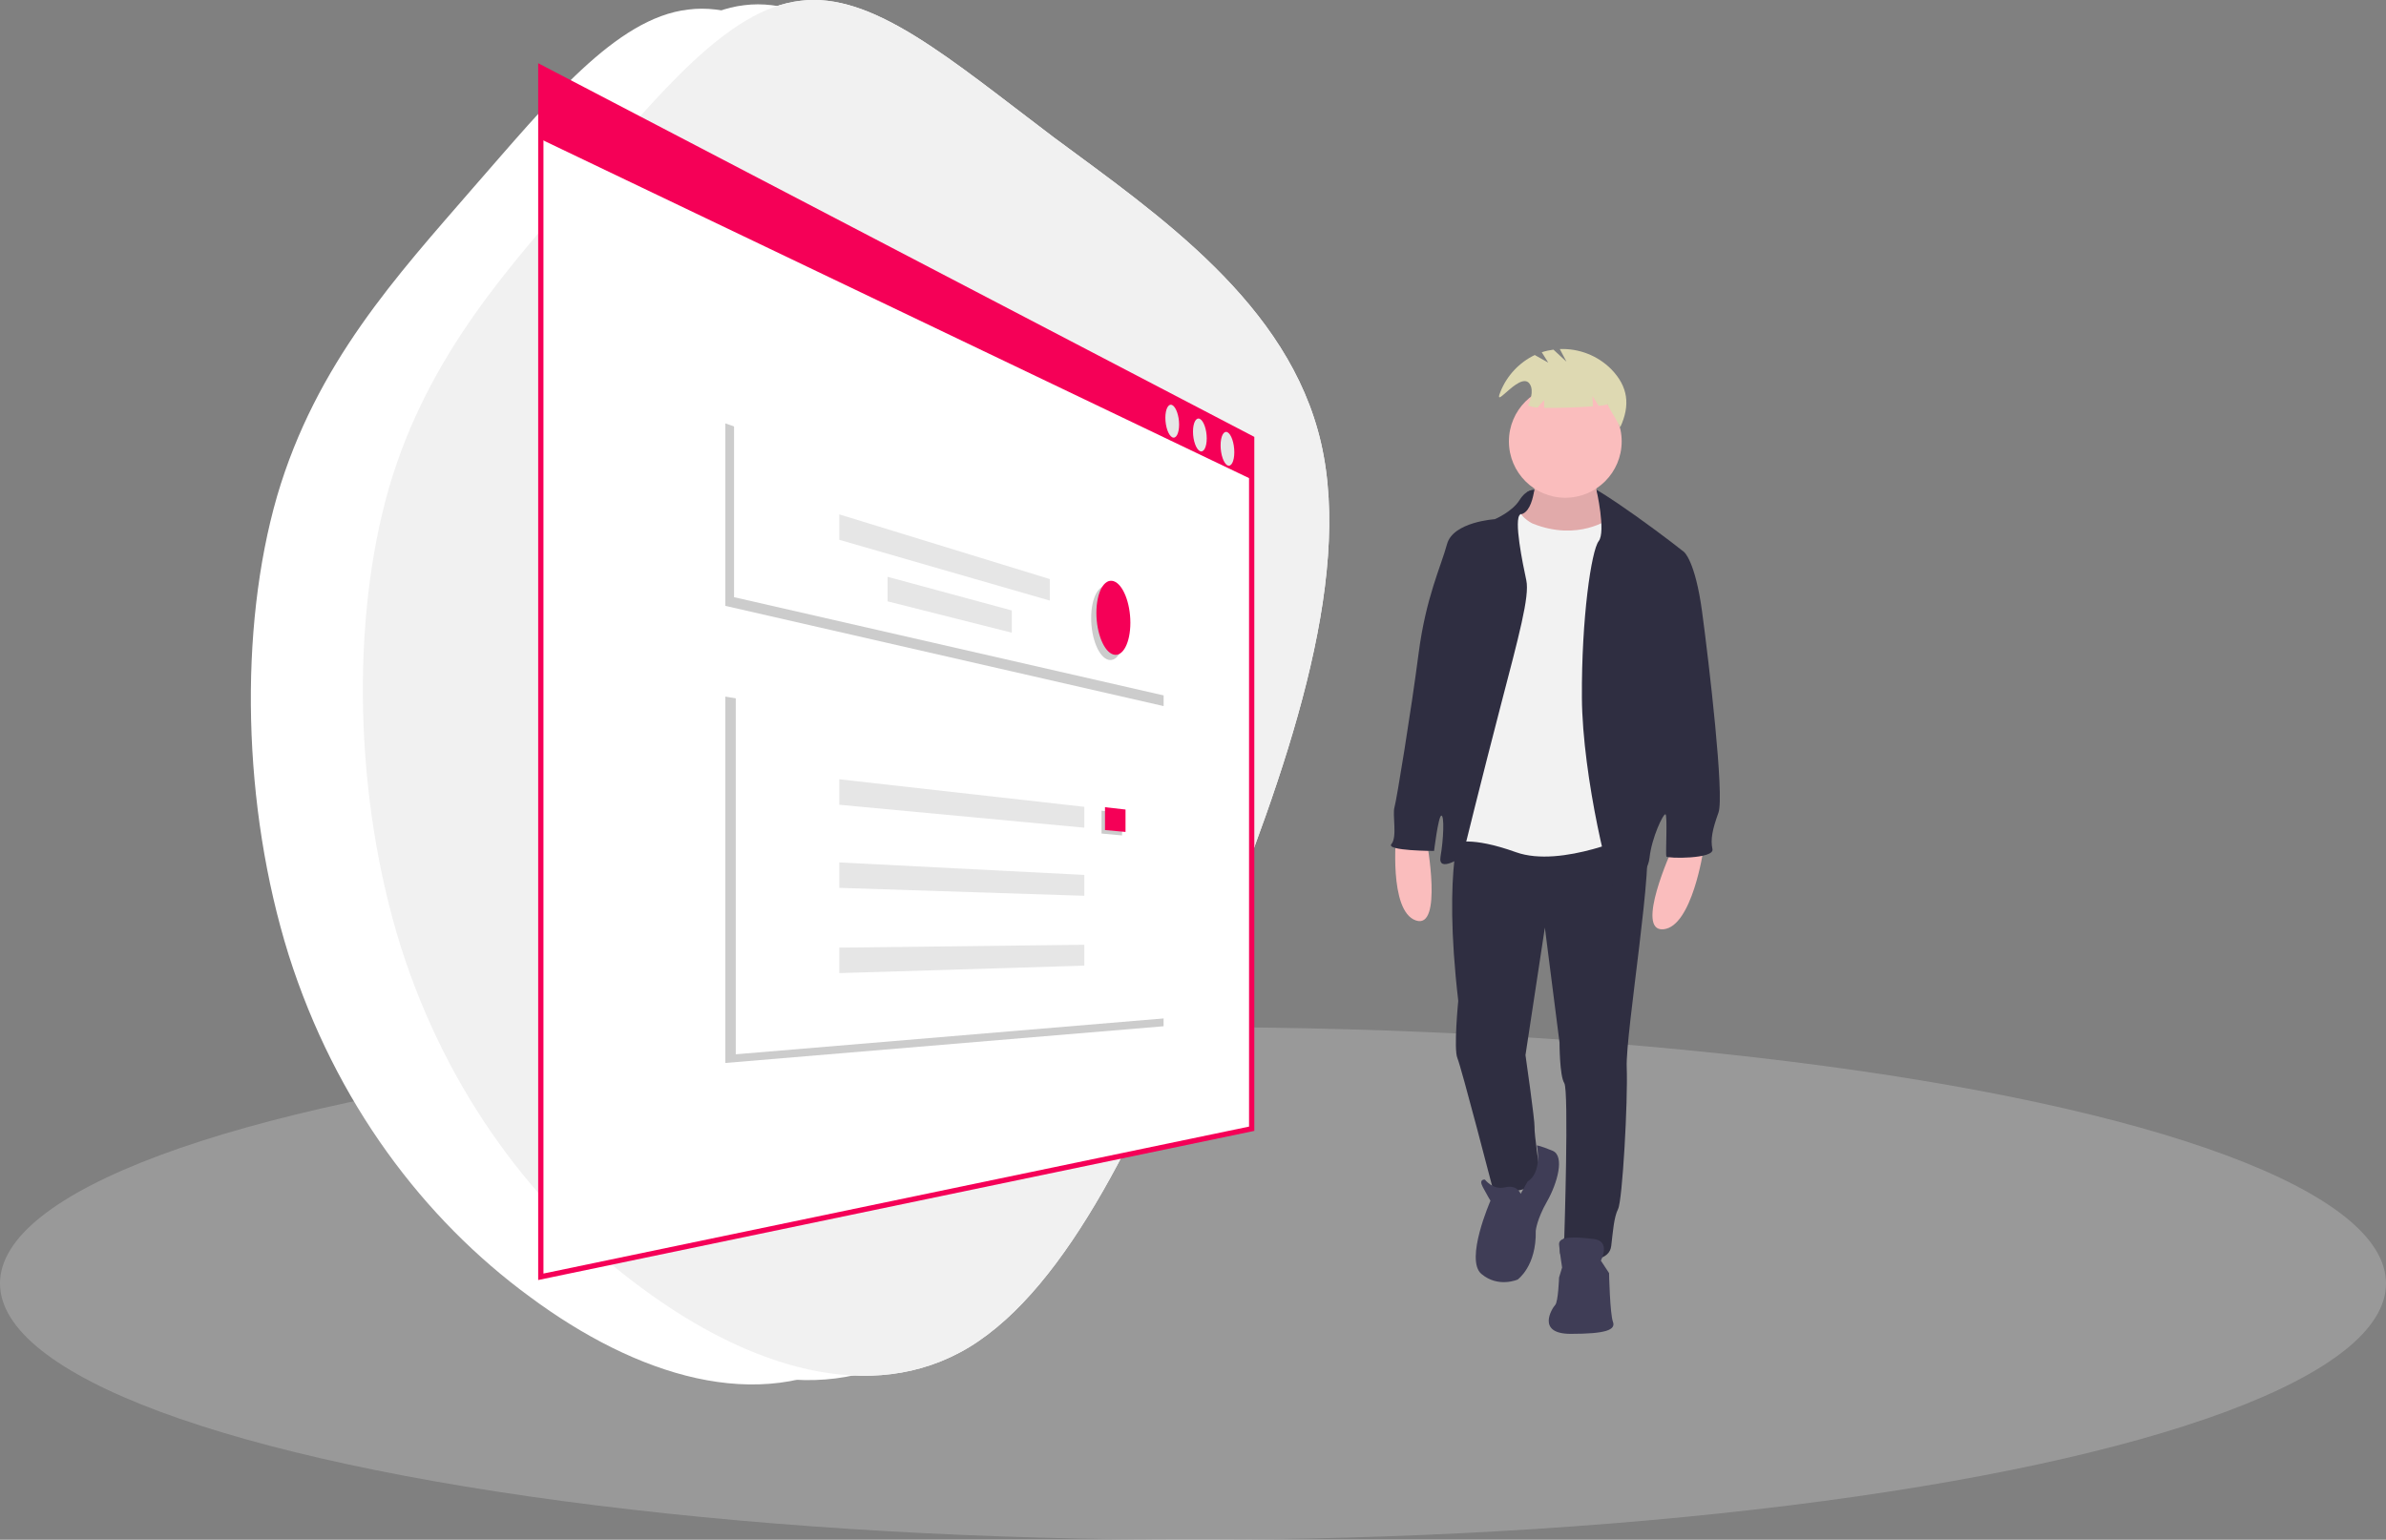 <?xml version="1.0" encoding="utf-8"?>
<!-- Generator: Adobe Illustrator 24.3.0, SVG Export Plug-In . SVG Version: 6.00 Build 0)  -->
<svg version="1.1" id="Layer_1" xmlns="http://www.w3.org/2000/svg" xmlns:xlink="http://www.w3.org/1999/xlink" x="0px" y="0px"
	 viewBox="0 0 748.56 483.19" style="enable-background:new 0 0 748.56 483.19;" xml:space="preserve">
<rect x="0" y="0" width="748.56" height="483.19" fill="#808080" stroke="none"/>
<style type="text/css">
	.st0{opacity:0.2;fill:#FFFFFF;}
	.st1{fill:#2F2E41;}
	.st2{fill:#FABDBD;}
	.st3{opacity:0.1;enable-background:new    ;}
	.st4{fill:#F2F2F2;}
	.st5{fill:#3F3D56;}
	.st6{fill:#FFFFFF;}
	.st7{fill:#F1F1F1;}
	.st8{fill:#FFFFFF;stroke:#F50057;stroke-width:1.653;stroke-miterlimit:10;}
	.st9{fill:#F50057;}
	.st10{fill:#E6E6E6;}
	.st11{opacity:0.2;enable-background:new    ;}
	.st12{fill:#DED9B2;}
</style>
<ellipse class="st0" cx="374.28" cy="402.76" rx="374.28" ry="80.43"/>
<path class="st1" d="M476.32,159.37l-4.51,11.39l12.93-0.79c0,0,2.97-13.68,1.72-15.57s-7.12-0.15-7.12-0.15L476.32,159.37z"/>
<path class="st2" d="M534.42,266.61c0,0-3.52,24.2-12.57,25.01c-9.06,0.81,2.7-25.01,2.7-25.01H534.42z"/>
<path class="st2" d="M438.04,261.53c0,0-2.45,24.33,6.14,27.31s3.43-24.92,3.43-24.92L438.04,261.53z"/>
<path class="st2" d="M501.56,143.04c-4.33,14.74,5.68,19.47,5.68,19.47l-5.68,7.3l-12.84,0.95L479.8,169c0,0-7.84-6.9-2.84-7.57
	s4.87-13.65,4.87-13.65L501.56,143.04z"/>
<path class="st3" d="M501.56,143.04c-4.33,14.74,5.68,19.47,5.68,19.47l-5.68,7.3l-12.84,0.95L479.8,169c0,0-7.84-6.9-2.84-7.57
	s4.87-13.65,4.87-13.65L501.56,143.04z"/>
<path class="st1" d="M516.3,262.69c2.97,5.81-6.35,61.38-5.95,72.2c0.41,10.82-1.35,41.78-2.7,44.48s-1.62,7.17-2.16,11.63
	c-0.54,4.46-6.22,4.73-12.57,4.6c-6.35-0.14-2.16-7.17-2.16-7.17s1.49-46.24,0-48.54c-1.49-2.3-1.49-12.71-1.49-12.71l-4.6-36.1
	l-6.08,40.02c0,0,2.97,20.69,2.84,22.58c-0.14,1.89,1.62,14.06,1.62,14.06c-1.76,8.52-14.6,5.68-14.6,5.68s-10-38.53-11.22-41.37
	s0.27-17.98,0.27-17.98c-5-42.86,1.35-56.51,1.35-56.51S513.33,256.88,516.3,262.69z"/>
<path class="st4" d="M509.54,162.38l2.16,7.44l0.81,33.8l0.81,58c0,0-23.39,10.95-37.72,5.81s-18.93-2.84-18.93-2.84l-0.54-22.58
	l10.41-55.3c0,0,10.27-31.77,9.87-28.26c-0.41,3.52,4.33,5.81,4.33,5.81c14.33,5.81,24.2-1.49,24.2-1.49
	C508.46,160.35,509.54,162.38,509.54,162.38z"/>
<path class="st1" d="M476.96,161.43c-2.16,1.35,0.81,15.68,1.89,20.69c1.08,5-2.3,17.31-8.11,39.61s-11.9,47.05-11.9,47.05
	s-7.84,5.41-6.9,0c0.95-5.41,1.22-12.84,0.27-12.84c-0.95,0-2.3,11.09-2.3,11.09s-15.28,0-13.38-2.16
	c1.89-2.16,0.27-9.19,0.95-11.49s5.27-30.55,7.57-48.27c2.3-17.71,7.03-27.31,8.92-34.34s15.01-7.84,15.01-7.84s5.41-2.3,7.71-5.95
	s4.69-3.26,4.69-3.26S479.12,160.08,476.96,161.43z"/>
<path class="st1" d="M501.56,169.81c-2.3,2.97-5.41,24.07-5.27,49.08s9.19,61.65,10.95,61.65s9.6-5,10.27-11.36
	c0.68-6.35,4.33-13.93,5-13.65s0,12.57,0.27,13.25s15.14,0.81,14.47-2.3s0-6.22,1.89-11.49s-2.97-46.91-5.14-63
	s-5.68-18.79-5.68-18.79s-6.08-4.87-15.01-11.22c-8.92-6.35-12.46-8.28-12.46-8.28S503.86,166.84,501.56,169.81z"/>
<path class="st5" d="M479.26,370.76c4.74-2.93,2.9-11.32,2.9-11.32s1.01,0.06,4.93,1.68c3.92,1.62,1.49,10.27-1.76,15.95
	c-3.24,5.68-3.52,9.19-3.52,9.19c0.27,11.09-5.68,15.28-5.68,15.28s-6.08,2.7-11.36-1.76s2.84-22.98,2.84-22.98
	s-1.08-1.76-2.43-4.33c-1.35-2.57,0.68-2.3,0.68-2.3s2.57,3.38,6.35,2.43c3.79-0.95,4.87,2.03,4.87,2.03L479.26,370.76z"/>
<path class="st5" d="M504.81,399.51c0,0,0.27,12.71,1.22,15.28s-2.3,3.79-13.25,3.79c-10.95,0-5.81-8.11-4.87-9.06
	c0.95-0.95,1.22-8.65,1.22-8.65l0.95-3.11c0,0-0.68-4.33-0.95-7.17s5.54-2.43,10.95-1.76c5.41,0.68,2.16,6.76,2.16,6.76
	L504.81,399.51z"/>
<g>
	<g>
		<path class="st6" d="M295.4,45.79c32.8,24.31,73.85,52.2,83.91,95.96s-11.07,103.74-33.4,158.86
			c-22.14,55.11-45.68,105.69-76.87,124.81c-30.99,18.8-69.63,6.16-102.83-18.48c-33.2-24.31-60.97-60.95-75.66-107.31
			c-14.49-46.36-15.7-102.12-3.62-143.94c12.28-41.82,37.83-69.38,61.38-96.61C171.84,32.18,193.18,5.59,215.91,3
			C238.65,0.08,262.8,21.15,295.4,45.79z"/>
		<path class="st6" d="M312.97,44.43c32.8,24.31,73.85,52.2,83.91,95.96s-11.07,103.74-33.4,158.86
			c-22.14,55.11-45.68,105.69-76.87,124.81c-30.99,18.8-69.63,6.16-102.83-18.48c-33.2-24.31-60.97-60.95-75.66-107.31
			c-14.49-46.36-15.7-102.12-3.62-143.94c12.28-41.82,37.83-69.38,61.38-96.61c23.54-26.91,44.87-53.49,67.61-56.09
			C256.23-1.28,280.37,19.79,312.97,44.43z"/>
		<path class="st6" d="M330.54,43.06c32.8,24.31,73.85,52.2,83.91,95.96s-11.07,103.74-33.4,158.86
			c-22.14,55.11-45.68,105.69-76.87,124.81c-30.99,18.8-69.63,6.16-102.83-18.48c-33.2-24.31-60.97-60.95-75.66-107.31
			c-14.49-46.36-15.7-102.12-3.62-143.94c12.28-41.82,37.83-69.38,61.38-96.61c23.54-26.91,44.87-53.49,67.61-56.09
			C273.8-2.65,297.94,18.43,330.54,43.06z"/>
	</g>
	<path class="st7" d="M330.54,43.06c32.8,24.31,73.85,52.2,83.91,95.96s-11.07,103.74-33.4,158.86
		c-22.14,55.11-45.68,105.69-76.87,124.81c-30.99,18.8-69.63,6.16-102.83-18.48c-33.2-24.31-60.97-60.95-75.66-107.31
		c-14.49-46.36-15.7-102.12-3.62-143.94c12.28-41.82,37.83-69.38,61.38-96.61c23.54-26.91,44.87-53.49,67.61-56.09
		C273.8-2.65,297.94,18.43,330.54,43.06z"/>
	<polygon class="st8" points="169.67,21.2 392.69,137.6 392.69,354.21 169.67,400.67 	"/>
	<polygon class="st9" points="170.21,21.94 393.23,138.14 393.23,150.69 170.21,43.95 	"/>
	<path class="st10" d="M385.11,135.65c1.18,0.61,2.13,3.41,2.13,6.26c0,2.85-0.95,4.7-2.13,4.13c-1.19-0.57-2.17-3.38-2.17-6.27
		C382.94,136.88,383.91,135.04,385.11,135.65z"/>
	<path class="st10" d="M376.45,131.46c1.18,0.6,2.14,3.34,2.14,6.11c0,2.77-0.95,4.56-2.14,3.99c-1.19-0.57-2.17-3.31-2.17-6.12
		S375.25,130.86,376.45,131.46z"/>
	<path class="st10" d="M367.78,127.13c1.18,0.6,2.14,3.34,2.14,6.11c0,2.77-0.95,4.56-2.14,3.99c-1.19-0.57-2.17-3.31-2.17-6.12
		S366.59,126.52,367.78,127.13z"/>
	<polygon class="st11" points="227.56,132.86 365.06,181.47 365.06,221.58 227.56,190.13 	"/>
	<polygon class="st6" points="230.29,130.13 367.79,178.74 367.79,218.85 230.29,187.4 	"/>
	<path class="st11" d="M347.74,184.01c2.92,0.94,5.25,6.78,5.25,13.04s-2.33,10.75-5.25,10c-2.97-0.76-5.41-6.62-5.41-13.09
		C342.33,187.5,344.78,183.05,347.74,184.01z"/>
	<path class="st9" d="M349.38,182.38c2.92,0.94,5.25,6.78,5.25,13.04s-2.33,10.75-5.25,10c-2.97-0.76-5.41-6.62-5.41-13.09
		C343.97,185.86,346.41,181.41,349.38,182.38z"/>
	<polygon class="st10" points="263.31,161.42 329.35,181.72 329.35,188.47 263.31,169.4 	"/>
	<polygon class="st10" points="278.47,181.01 317.44,191.57 317.44,198.55 278.47,188.71 	"/>
	<polygon class="st11" points="227.56,218.6 365.05,241.55 365.05,322.05 227.56,333.57 	"/>
	<polygon class="st6" points="230.83,215.87 368.33,238.82 368.33,319.32 230.83,330.85 	"/>
	<polygon class="st11" points="345.58,254.4 352.02,255.13 352.02,262.17 345.58,261.57 	"/>
	<polygon class="st9" points="346.67,253.31 353.11,254.04 353.11,261.07 346.67,260.48 	"/>
	<polygon class="st10" points="263.31,244.55 340.18,253.19 340.18,259.74 263.31,252.54 	"/>
	<polygon class="st10" points="263.31,270.64 340.18,274.56 340.18,281.11 263.31,278.62 	"/>
	<polygon class="st10" points="263.31,297.38 340.18,296.48 340.18,303.03 263.31,305.37 	"/>
</g>
<circle class="st2" cx="491.08" cy="138.51" r="17.69"/>
<path class="st12" d="M470.8,122.78c2.04-4.98,5.85-9.03,10.7-11.37l4.23,2.38l-2.03-3.25c1.19-0.39,2.42-0.66,3.66-0.82l4.08,3.77
	l-2.08-3.95c6.03-0.24,11.88,2.05,16.14,6.32c5.3,5.47,6.02,11.27,2.83,18.19c-1.74-3.36-2.28-3.79-4.02-7.16
	c-0.89,0.27-1.81,0.43-2.74,0.46l-1.95-3.05l0.12,3.21c-4.42,0.34-11.03,0.57-15.29,0.49l0-2.48l-2.08,2.4
	c-1.32-0.08-2.96-0.62-2.96-0.62s1.69-3.41,0.94-5.91C478.05,114.59,467.92,129.8,470.8,122.78z"/>
</svg>
